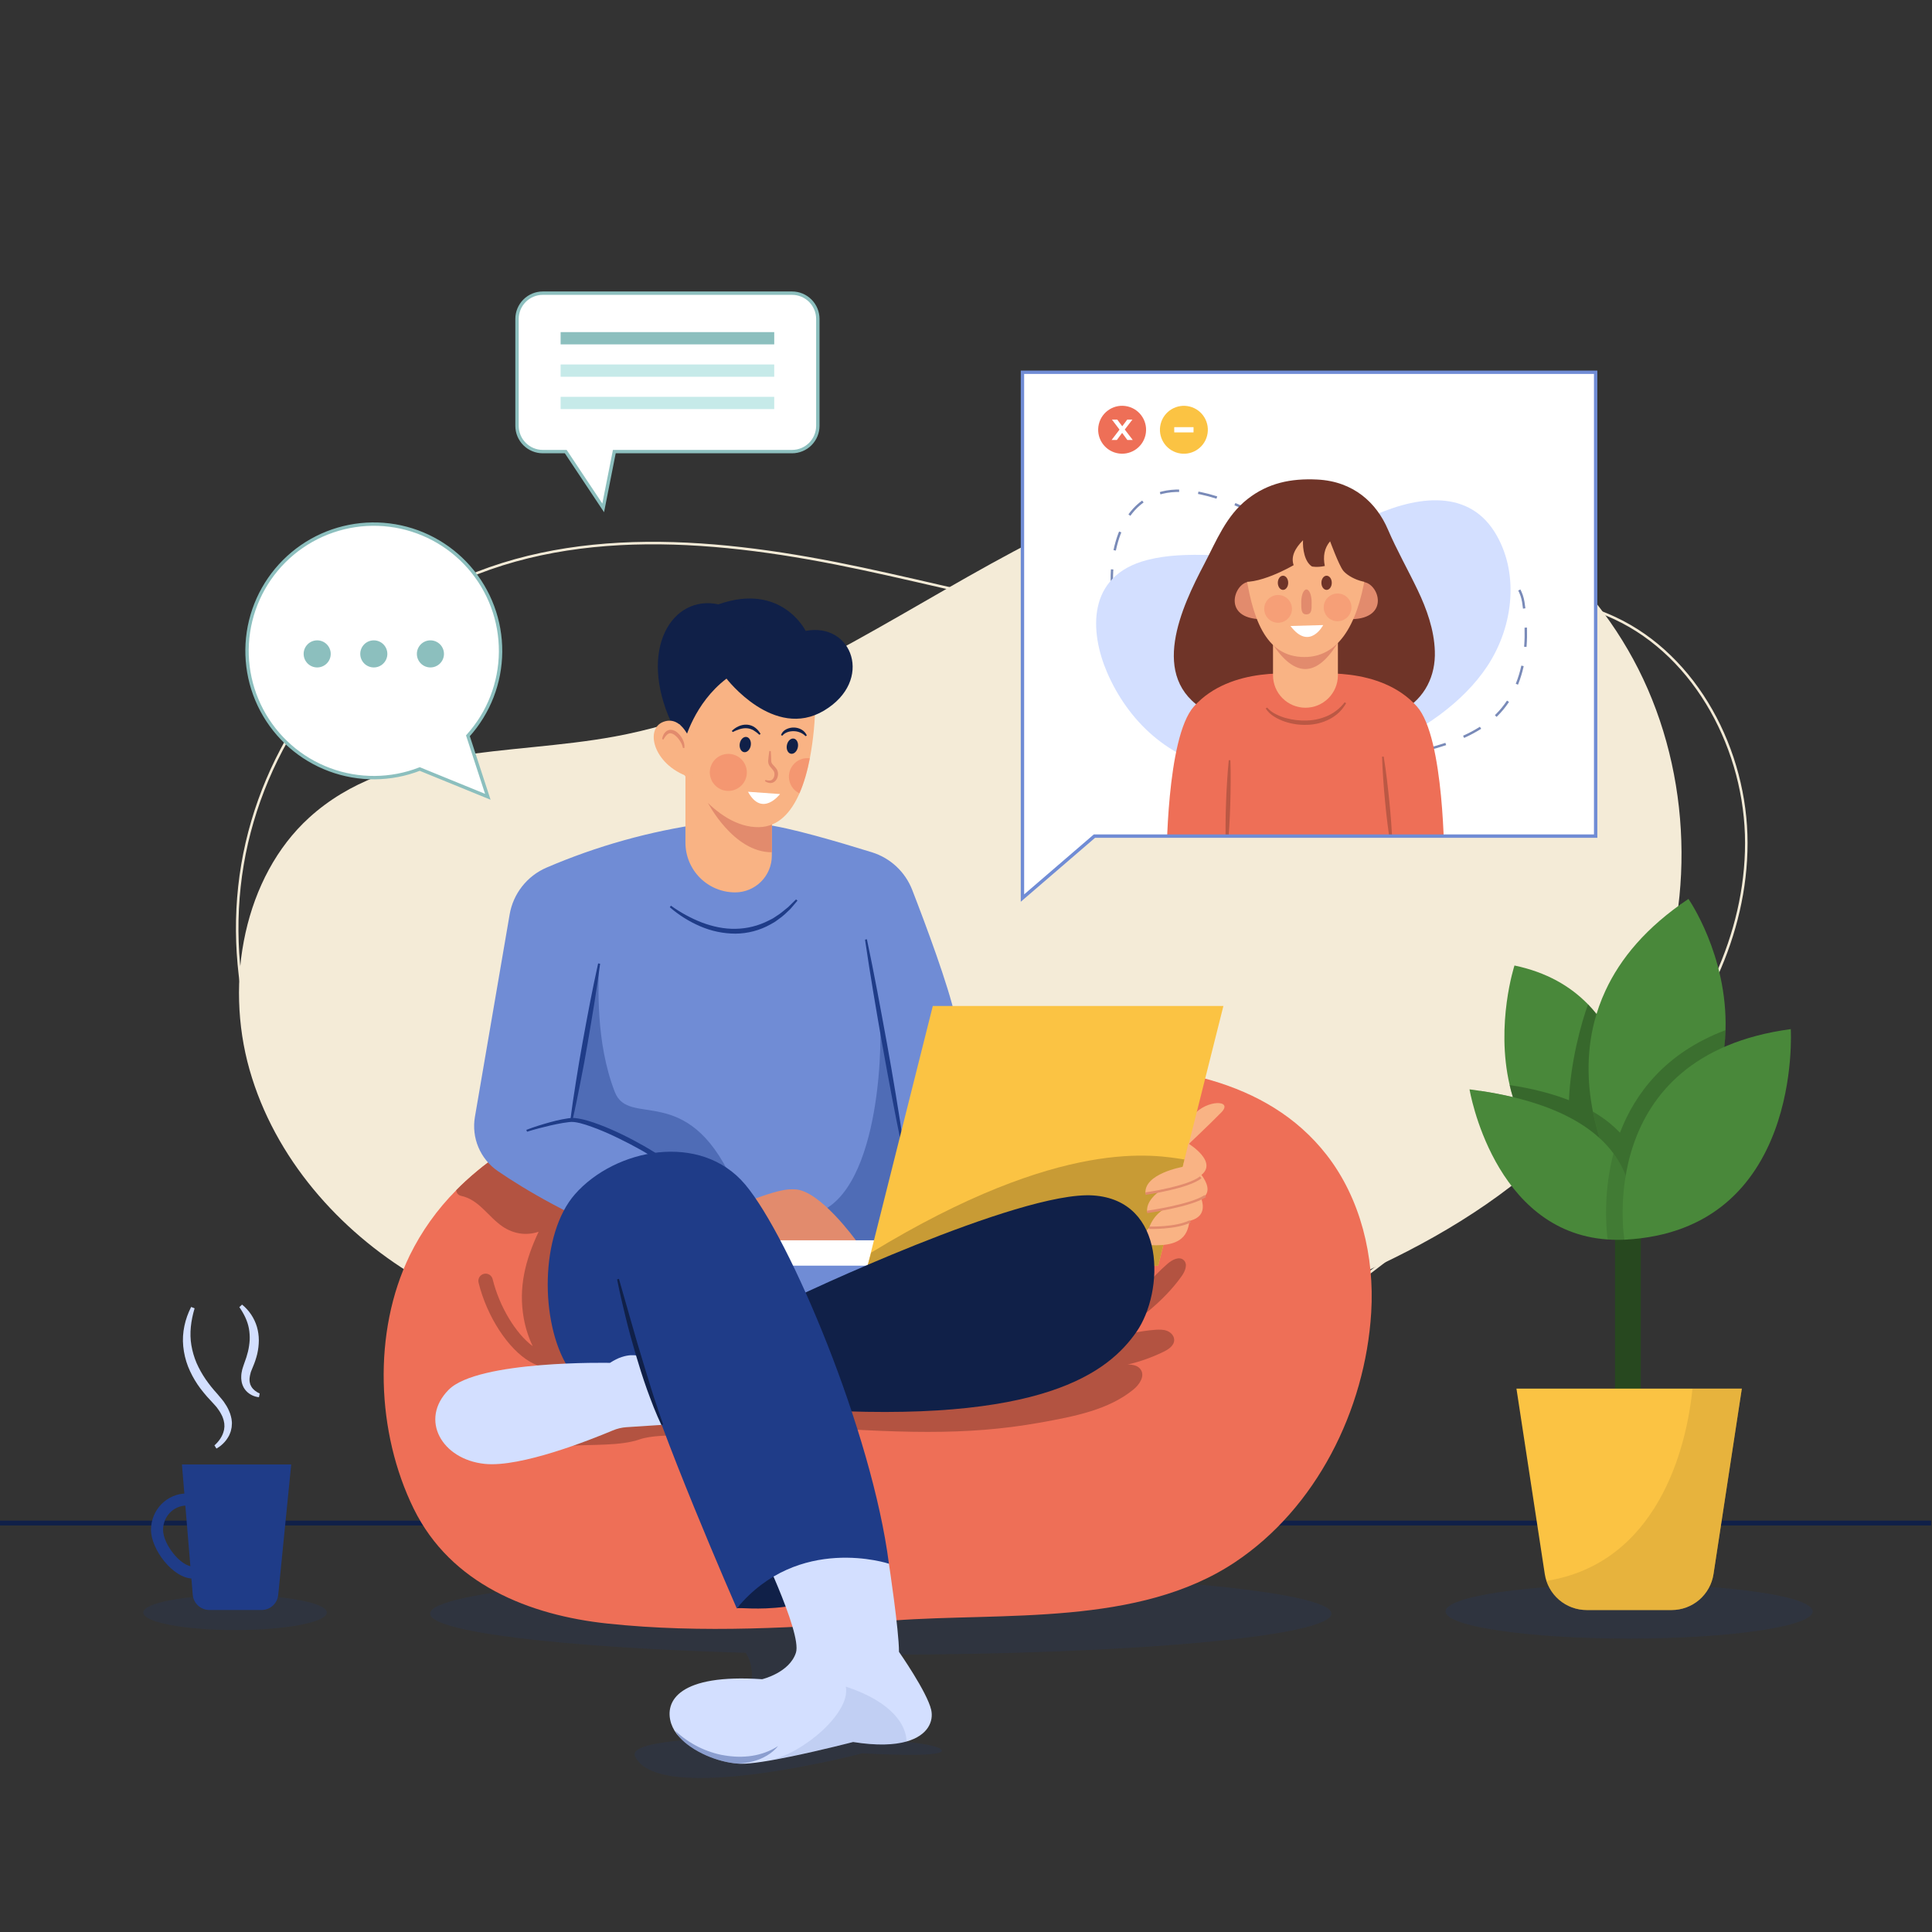 <svg width="2000" height="2000" viewBox="0 0 2000 2000" fill="none" xmlns="http://www.w3.org/2000/svg">
<rect x="0" y="0" width="2000" height="2000" fill="#333333" stroke="none"/>
<path d="M1467.54 1280.14C1479.97 1271.25 1493 1263.23 1506.54 1256.14C1576.74 1220.07 1642.47 1183.04 1697.3 1126.22C1762.24 1058.91 1807.76 968.01 1807.77 872.64C1807.78 777.27 1756.43 679.54 1671.93 640C1566.77 590.77 1446.47 637.58 1332.05 649.38C1184.54 664.59 1037.89 619.69 892.33 588.69C746.77 557.69 588.57 541.91 456.33 610.16C349.89 665.16 271.51 773.9 251.02 895.08C230.53 1016.26 268.43 1146.97 350.29 1237.46C468.38 1368.02 654.14 1403.18 826.39 1411.46C953.306 1417.6 1080.51 1413.19 1206.7 1398.28C1263.56 1391.55 1316.78 1379.98 1367 1351.7C1403.16 1331.37 1434 1303.67 1467.54 1280.14Z" stroke="#F4EBD7" stroke-width="2.6" stroke-miterlimit="10"/>
<path d="M685.9 1399.82C597.23 1389.33 508 1367.9 429.66 1321C351.32 1274.1 284.44 1199.1 258.34 1107.4C232.24 1015.7 252.87 907.6 320 846.45C403.58 770.35 527.41 782.45 636.24 762.45C776.54 736.73 899.6 653.45 1025.46 583.82C1151.32 514.19 1293 455.8 1433.71 485.27C1547 509 1649.07 592.14 1701.12 703.06C1753.17 813.98 1753.95 950.06 1703.12 1059.41C1629.84 1217.25 1468.02 1301.87 1311.34 1356.99C1195.99 1397.58 1077.35 1428.14 956.74 1448.34C912.47 1455.74 867.29 1461.74 822.74 1454.73C778.19 1447.72 733.62 1426.17 706.03 1387.59L685.9 1399.82Z" fill="#F4EBD7"/>
<path d="M0 1576.65H1999.19" stroke="#102048" stroke-width="5" stroke-miterlimit="10"/>
<mask id="mask0_14_65" style="mask-type:luminance" maskUnits="userSpaceOnUse" x="1058" y="385" width="594" height="545">
<path d="M1058.44 385.36V865.53V929.68L1132.97 865.53H1651.82V385.36H1058.44Z" fill="white"/>
</mask>
<g mask="url(#mask0_14_65)">
<path d="M1651.82 385.36H1058.44V956.07H1651.82V385.36Z" fill="white"/>
<g opacity="0.6">
<path d="M1226.84 742.35C1173.22 708.9 1151.16 653.35 1150.97 599.81C1150.81 554.81 1170.34 499.24 1234.89 509.13C1278.28 515.78 1314.57 542.31 1356.16 554.03C1389.83 563.52 1425.58 560.75 1459.68 559.03C1513.12 556.4 1571.25 587.46 1576.9 623.11C1584.47 670.89 1577.46 723.83 1535.35 751.66C1461.59 800.44 1309.82 794.11 1226.84 742.35Z" stroke="#1F3C88" stroke-width="2.5" stroke-miterlimit="10" stroke-dasharray="19.91 19.91"/>
</g>
<path d="M1271.73 797.38C1209.28 787.64 1167.22 745.22 1146.03 696.01C1128.23 654.65 1124.4 595.9 1187.66 579.69C1230.19 568.78 1273.97 578.95 1316.83 573.42C1351.53 568.95 1383.32 552.42 1414.03 537.42C1462.16 514.04 1517.96 504.42 1547.03 550.42C1572.85 591.34 1567.44 647.54 1539.62 689.65C1490.84 763.42 1368.36 812.45 1271.73 797.38Z" fill="#D3DFFF"/>
<path d="M1185.76 450.569C1188.9 437.238 1180.65 423.882 1167.32 420.735C1153.99 417.589 1140.63 425.845 1137.48 439.175C1134.34 452.506 1142.59 465.863 1155.92 469.009C1169.25 472.155 1182.61 463.899 1185.76 450.569Z" fill="#EE6F57"/>
<path d="M1167.05 455.48L1161.63 448.15L1156.16 455.48H1150.7L1158.93 444.74L1151.05 434.33H1156.56L1161.75 441.26L1166.93 434.33H1172.28L1164.36 444.66L1172.64 455.48H1167.05Z" fill="white"/>
<path d="M1249.59 451.026C1252.97 437.753 1244.95 424.253 1231.68 420.872C1218.41 417.492 1204.91 425.511 1201.53 438.783C1198.15 452.056 1206.16 465.557 1219.44 468.938C1232.71 472.318 1246.21 464.299 1249.59 451.026Z" fill="#FBC343"/>
<path d="M1235.54 442.18H1215.57V447.62H1235.54V442.18Z" fill="white"/>
<path d="M1452 735.71C1389.93 771.26 1359.8 761.49 1350 755.98C1340.27 761.49 1310.14 771.26 1248.07 735.71C1188.61 701.63 1223.27 628.36 1246.69 583.78C1259.41 559.56 1269.22 534 1291.53 516.55C1312.53 500.13 1336.04 495.06 1363.62 496.42C1401.53 498.29 1425.06 520.87 1436.69 547.96C1445.94 569.51 1457.43 589.66 1467.53 610.77C1477 630.54 1484.63 652.06 1485.34 674.01C1486.23 699.55 1475.21 722.43 1452 735.71Z" fill="#6F3428"/>
<path d="M1466.83 731.39C1428.83 688.62 1358.83 697.54 1351.36 698.63C1343.91 697.54 1273.9 688.63 1235.89 731.39C1207.26 763.59 1207.63 892.13 1207.63 892.13C1207.63 888.96 1340.8 888.02 1351.36 887.96C1361.92 887.9 1495.09 888.96 1495.09 892.13C1495.09 892.13 1495.46 763.59 1466.83 731.39Z" fill="#EE6F57"/>
<path d="M1292.38 602.36C1277.46 603.88 1265.04 640.22 1305.38 640.98L1315.03 629.55L1292.38 602.36Z" fill="#E28B6D"/>
<path d="M1410.69 602.36C1427.51 603.24 1439.46 640.22 1399.11 640.98L1389.46 629.55L1410.69 602.36Z" fill="#E28B6D"/>
<path d="M1317.77 656.67H1385V699.05C1385 707.959 1381.46 716.502 1375.16 722.802C1368.86 729.101 1360.32 732.64 1351.41 732.64C1342.5 732.64 1333.96 729.101 1327.66 722.802C1321.36 716.502 1317.82 707.959 1317.82 699.05V656.67H1317.77Z" fill="#F9B384"/>
<path d="M1384.77 665.66C1362.67 701.66 1340.23 701.03 1317.48 666.9L1384.77 665.66Z" fill="#E28B6D"/>
<path d="M1416.16 575.44C1415.83 578.73 1415.44 581.96 1415.03 585.16C1408.03 638.42 1389.88 680.16 1350.37 680.16C1309.82 680.16 1295.7 640.16 1288.29 584.49C1287.66 579.95 1287.12 575.25 1286.58 570.49L1366.34 538.61L1416.16 575.44Z" fill="#F9B384"/>
<path d="M1280.1 601.11C1300.41 607.96 1339.17 585.04 1339.17 585.04C1336.17 576.32 1340.41 567.74 1348.89 559.24C1348.38 567.88 1350.38 581.42 1358.11 586.41C1358.11 586.41 1363.34 587.65 1371.44 585.91C1369.44 576.04 1370.9 567.39 1376.92 560.36C1376.92 560.36 1386.02 585.16 1390.5 590.77C1396.18 597.86 1416.59 608.57 1434.86 599.61L1400.86 522.61L1310.77 520.74L1270 558.5L1280.1 601.11Z" fill="#6F3428"/>
<path d="M1328.17 610.65C1331.14 610.65 1333.54 607.364 1333.54 603.31C1333.54 599.256 1331.14 595.97 1328.17 595.97C1325.2 595.97 1322.8 599.256 1322.8 603.31C1322.8 607.364 1325.2 610.65 1328.17 610.65Z" fill="#6F3428"/>
<path d="M1373.28 610.65C1376.25 610.65 1378.65 607.364 1378.65 603.31C1378.65 599.256 1376.25 595.97 1373.28 595.97C1370.31 595.97 1367.91 599.256 1367.91 603.31C1367.91 607.364 1370.31 610.65 1373.28 610.65Z" fill="#6F3428"/>
<path d="M1357.78 623.1C1357.78 630.23 1358.35 635.84 1352.43 636C1346.8 636.15 1347.07 630.23 1347.07 623.1C1347.07 615.97 1349.47 610.21 1352.43 610.21C1355.39 610.21 1357.78 616 1357.78 623.1Z" fill="#E28B6D"/>
<path d="M1335.9 648L1369.78 647.07C1369.78 647.07 1355.63 674.17 1335.9 648Z" fill="white"/>
<path opacity="0.3" d="M1384.67 643.1C1392.6 643.1 1399.02 636.675 1399.02 628.75C1399.02 620.825 1392.6 614.4 1384.67 614.4C1376.74 614.4 1370.32 620.825 1370.32 628.75C1370.32 636.675 1376.74 643.1 1384.67 643.1Z" fill="#EE6F57"/>
<path opacity="0.3" d="M1337.24 632.592C1338.5 624.768 1333.19 617.401 1325.36 616.137C1317.54 614.872 1310.17 620.19 1308.91 628.013C1307.64 635.837 1312.96 643.205 1320.78 644.469C1328.61 645.733 1335.97 640.416 1337.24 632.592Z" fill="#EE6F57"/>
<g opacity="0.4">
<path d="M1311.72 732.44C1314.18 735.233 1317.15 737.516 1320.49 739.16C1323.8 740.9 1327.29 742.281 1330.9 743.28C1338.13 745.301 1345.62 746.175 1353.12 745.87C1360.58 745.617 1367.91 743.919 1374.72 740.87C1381.51 737.709 1387.44 732.95 1392 727L1393.47 728C1391.51 731.478 1389.07 734.658 1386.21 737.44C1383.28 740.19 1380 742.544 1376.45 744.44C1369.27 748.119 1361.36 750.139 1353.3 750.35C1345.3 750.676 1337.32 749.509 1329.75 746.91C1325.96 745.623 1322.34 743.908 1318.94 741.8C1315.48 739.688 1312.52 736.841 1310.28 733.46L1311.72 732.44Z" fill="#6F3428"/>
</g>
<g opacity="0.4">
<path d="M1273.7 787C1273.99 794.62 1274.01 802.23 1273.97 809.84C1273.93 817.45 1273.78 825.05 1273.57 832.66C1273.36 840.27 1273.02 847.86 1272.57 855.45L1271.81 866.84C1271.46 870.63 1271.19 874.43 1270.75 878.22L1269 878.16C1268.8 874.35 1268.78 870.55 1268.68 866.74V855.32C1268.68 847.72 1268.89 840.11 1269.15 832.51C1269.41 824.91 1269.72 817.31 1270.23 809.72C1270.74 802.13 1271.23 794.53 1271.98 786.95L1273.7 787Z" fill="#6F3428"/>
</g>
<g opacity="0.4">
<path d="M1432.39 783.17C1433.67 790.79 1434.68 798.42 1435.63 806.07C1436.58 813.72 1437.41 821.36 1438.19 829.02C1438.97 836.68 1439.63 844.35 1440.19 852.02L1440.92 863.55C1441.06 867.4 1441.29 871.25 1441.34 875.11L1439.6 875.28C1438.91 871.48 1438.39 867.66 1437.8 863.85L1436.29 852.39C1435.29 844.75 1434.53 837.1 1433.8 829.39C1433.07 821.68 1432.39 814.06 1431.91 806.39C1431.43 798.72 1430.91 791.02 1430.7 783.3L1432.39 783.17Z" fill="#6F3428"/>
</g>
</g>
<path d="M1058.44 385.36V865.53V929.68L1132.97 865.53H1651.82V385.36H1058.44Z" stroke="#708CD5" stroke-width="3.5" stroke-miterlimit="10"/>
<path opacity="0.15" d="M243.33 1687.43C295.797 1687.43 338.33 1679.33 338.33 1669.34C338.33 1659.35 295.797 1651.25 243.33 1651.25C190.863 1651.25 148.33 1659.35 148.33 1669.34C148.33 1679.33 190.863 1687.43 243.33 1687.43Z" fill="#1F3C88"/>
<path d="M199.75 1634.13C179.2 1634.13 156.32 1604.04 156.32 1583.65C156.32 1562.92 172.84 1546.06 193.15 1546.06C213.46 1546.06 230 1562.92 230 1583.65C230 1603.17 221.78 1634.13 199.75 1634.13ZM193.15 1558.56C179.73 1558.56 168.82 1569.81 168.82 1583.65C168.82 1598.91 187.32 1621.65 199.75 1621.65C211.18 1621.65 217.49 1599.19 217.49 1583.65C217.49 1569.81 206.57 1558.56 193.15 1558.56Z" fill="#1F3C88"/>
<path d="M270.82 1666.65H216.73C212.397 1666.65 208.223 1665.02 205.035 1662.09C201.847 1659.15 199.879 1655.13 199.52 1650.81L188.33 1516H301.46L288 1651.09C287.576 1655.35 285.583 1659.3 282.408 1662.18C279.233 1665.06 275.103 1666.65 270.82 1666.65Z" fill="#1F3C88"/>
<path d="M201.45 1354.38C197.66 1367.06 195.97 1380.12 198.12 1392.68C199.189 1398.94 200.974 1405.06 203.44 1410.91C206.03 1416.76 209.146 1422.37 212.75 1427.66C216.44 1433 220.493 1438.07 224.88 1442.85C225.94 1444 227.09 1445.42 228.25 1446.85C229.41 1448.28 230.59 1449.58 231.65 1451.05L234.65 1455.67C235.595 1457.28 236.424 1458.95 237.13 1460.67C237.925 1462.38 238.552 1464.17 239 1466C239.537 1467.86 239.872 1469.76 240 1471.69C240.12 1472.66 240.12 1473.63 240 1474.6L239.8 1477.51C239.66 1478.51 239.4 1479.41 239.19 1480.36C239.013 1481.31 238.738 1482.24 238.37 1483.13L237.28 1485.78C236.83 1486.62 236.35 1487.43 235.88 1488.24C235.422 1489.06 234.897 1489.83 234.31 1490.56C233.78 1491.32 233.195 1492.04 232.56 1492.71C230.137 1495.46 227.266 1497.77 224.07 1499.56L221.99 1496.25C226.61 1492.18 230.41 1486.7 231.69 1481.05C231.904 1480.36 232.035 1479.65 232.08 1478.93C232.15 1478.21 232.3 1477.51 232.32 1476.8L232.23 1474.65C232.251 1473.93 232.166 1473.22 231.98 1472.53C231.779 1471.1 231.424 1469.69 230.92 1468.34C230.481 1466.95 229.901 1465.61 229.19 1464.34C228.503 1463 227.745 1461.69 226.92 1460.43L224.24 1456.68C223.24 1455.47 222.14 1454.34 221.11 1453.16L217.79 1449.55C215.42 1447 213.05 1444.45 210.88 1441.7C208.63 1439 206.517 1436.2 204.55 1433.29C200.592 1427.41 197.266 1421.13 194.63 1414.55C192.056 1407.88 190.395 1400.89 189.69 1393.78C188.23 1379.5 191.62 1365.18 197.88 1352.93L201.45 1354.38Z" fill="#D3DFFF"/>
<path d="M250.58 1350.52C257.893 1356.44 263.247 1364.43 265.94 1373.45C267.263 1378.03 267.936 1382.78 267.94 1387.55C267.904 1392.26 267.354 1396.96 266.3 1401.55C265.213 1406.04 263.752 1410.44 261.93 1414.69L260.75 1417.59C260.4 1418.5 259.97 1419.4 259.67 1420.31L259 1423C258.72 1423.92 258.69 1424.79 258.49 1425.69C258.347 1426.56 258.287 1427.44 258.31 1428.32C258.296 1429.17 258.37 1430.02 258.53 1430.86C258.66 1431.69 258.861 1432.51 259.13 1433.3C259.457 1434.08 259.841 1434.83 260.28 1435.55C262.02 1438.55 265.35 1441.01 268.84 1442.55L268.07 1446.38C262.991 1445.89 258.265 1443.57 254.78 1439.84C253.898 1438.83 253.102 1437.74 252.4 1436.6C251.756 1435.41 251.214 1434.17 250.78 1432.89C250.358 1431.62 250.073 1430.31 249.93 1428.98C249.74 1427.69 249.673 1426.38 249.73 1425.08C249.742 1423.81 249.845 1422.54 250.04 1421.28L250.78 1417.64C251.09 1416.45 251.51 1415.34 251.87 1414.18C252.23 1413.02 252.62 1411.84 252.98 1410.94C254.469 1407.11 255.709 1403.18 256.69 1399.19C257.622 1395.27 258.217 1391.29 258.47 1387.27C258.641 1383.3 258.379 1379.32 257.69 1375.41C256.31 1367.55 252.62 1360.14 247.77 1353.12L250.58 1350.52Z" fill="#D3DFFF"/>
<path opacity="0.15" d="M1686.46 1696.26C1791.39 1696.26 1876.46 1683.67 1876.46 1668.13C1876.46 1652.59 1791.39 1640 1686.46 1640C1581.53 1640 1496.46 1652.59 1496.46 1668.13C1496.46 1683.67 1581.53 1696.26 1686.46 1696.26Z" fill="#1F3C88"/>
<path d="M1698.56 1210H1671.89V1470.83H1698.56V1210Z" fill="#27481F"/>
<path d="M1691.88 1192.48C1691.6 1207.54 1690.41 1222.57 1688.31 1237.48C1687.18 1245.38 1686.23 1249.94 1686.23 1249.94C1613.43 1226.31 1580.03 1181.19 1566.13 1135.66C1564.83 1131.51 1563.73 1127.34 1562.78 1123.18C1548.08 1059.84 1567.78 999.48 1567.78 999.48C1601.16 1006.48 1625.78 1021.01 1643.96 1039.73C1647.08 1042.94 1649.96 1046.23 1652.71 1049.66C1686.26 1091.75 1692.68 1149.73 1691.88 1192.48Z" fill="#49883A"/>
<path d="M1786.26 1066.38C1784.81 1117.02 1765.11 1176.02 1704.01 1232.67C1699.33 1237.02 1694.38 1241.38 1689.18 1245.67C1688.63 1246.14 1688.08 1246.59 1687.53 1247.04C1687.53 1247.04 1677.41 1232.2 1666.98 1208.04C1666.83 1207.68 1666.68 1207.36 1666.56 1207.04C1662.53 1197.64 1659 1188.03 1655.98 1178.26C1653.17 1169.21 1650.83 1160.03 1648.98 1150.74C1641.63 1113.47 1641.61 1069.26 1661.98 1025.51C1677.23 992.56 1703.98 959.89 1747.88 930.56C1747.83 930.57 1788.51 988.67 1786.26 1066.38Z" fill="#49883A"/>
<path opacity="0.5" d="M1704 1232.67C1699.32 1237.02 1694.37 1241.38 1689.17 1245.67C1688.62 1246.14 1688.07 1246.59 1687.52 1247.04C1687.52 1247.04 1677.4 1232.2 1666.97 1208.04C1666.83 1207.71 1666.69 1207.34 1666.55 1207.04C1665.67 1204.98 1664.78 1202.85 1663.91 1200.66C1663.57 1199.82 1663.24 1198.94 1662.91 1198.09C1662.34 1196.62 1661.76 1195.16 1661.2 1193.64C1660.75 1192.45 1660.32 1191.2 1659.89 1189.97C1659.46 1188.74 1658.96 1187.43 1658.52 1186.12C1657.65 1183.56 1656.8 1180.94 1655.97 1178.26C1653.16 1169.21 1650.82 1160.03 1648.97 1150.74C1642.97 1120.34 1641.85 1085.32 1652.7 1049.74C1649.97 1046.31 1647.07 1043.02 1643.95 1039.81C1636.95 1058.31 1625.56 1100.7 1624.2 1138.93C1607.37 1132.34 1587.14 1126.93 1562.77 1123.26C1563.77 1127.42 1564.77 1131.59 1566.12 1135.74C1555.75 1133.26 1544.51 1131.11 1532.4 1129.29C1541.97 1161.94 1580.4 1265.94 1680.57 1267.49C1683.12 1267.54 1685.71 1267.52 1688.32 1267.42C1692.45 1267.29 1696.67 1266.96 1701.02 1266.42C1701 1266.42 1705.53 1252.25 1704 1232.67Z" fill="#27481F"/>
<path d="M1689 1261.92C1689.02 1262 1689.02 1262.09 1689 1262.17C1689 1262.8 1688.9 1263.4 1688.83 1263.97C1688.78 1264.24 1688.75 1264.52 1688.73 1264.8C1688.68 1265.27 1688.63 1265.72 1688.55 1266.17C1688.38 1267.55 1688.18 1268.82 1687.98 1270.05C1687.85 1270.85 1687.7 1271.62 1687.55 1272.38C1686.88 1276.02 1685.93 1279.6 1684.73 1283.1C1677.91 1283.55 1671.07 1283.55 1664.25 1283.1C1545.63 1275.1 1521.25 1127.69 1521.25 1127.69C1525.07 1128.17 1528.8 1128.7 1532.45 1129.27C1544.57 1131.07 1555.81 1133.22 1566.17 1135.72C1609.05 1145.92 1637.42 1161.29 1656.02 1178.29C1661.26 1183.04 1666.03 1188.29 1670.25 1193.97C1679.84 1206.75 1686.06 1221.73 1688.35 1237.54C1688.77 1240.35 1689.05 1243.07 1689.22 1245.72C1689.57 1251.12 1689.5 1256.53 1689 1261.92Z" fill="#49883A"/>
<path opacity="0.38" d="M1786.26 1066.38C1785.46 1094.33 1779.08 1121.83 1767.48 1147.27C1754.76 1175.45 1734.56 1204.35 1704.01 1232.67C1703.88 1232.77 1703.76 1232.9 1703.63 1233C1701.83 1234.67 1699.98 1236.35 1698.08 1238C1697.53 1238.5 1696.98 1239 1696.41 1239.5C1694.06 1241.56 1691.66 1243.63 1689.18 1245.68C1689.01 1243.03 1688.73 1240.31 1688.31 1237.5C1686.02 1221.69 1679.8 1206.71 1670.21 1193.93C1665.99 1188.25 1661.22 1183 1655.98 1178.25C1653.17 1169.2 1650.83 1160.02 1648.98 1150.73C1655.31 1154.39 1661.33 1158.56 1666.98 1163.2C1670.5 1166.11 1673.84 1169.23 1676.98 1172.55C1692.68 1131.7 1724.16 1089.85 1786.26 1066.38Z" fill="#27481F"/>
<path opacity="0.2" d="M1689 1261.92C1689.02 1262 1689.02 1262.09 1689 1262.17C1689 1262.8 1688.9 1263.4 1688.83 1263.97C1688.78 1264.24 1688.75 1264.52 1688.73 1264.8C1688.68 1265.27 1688.63 1265.72 1688.55 1266.17C1688.38 1267.55 1688.18 1268.82 1687.98 1270.05C1687.83 1270.85 1687.7 1271.62 1687.55 1272.38C1686.88 1276.02 1685.93 1279.6 1684.73 1283.1C1677.91 1283.55 1671.07 1283.55 1664.25 1283.1C1663.15 1274.92 1659.98 1244.49 1667.05 1208.1C1667.95 1203.47 1669.05 1198.75 1670.28 1193.97C1679.87 1206.75 1686.09 1221.73 1688.38 1237.54C1688.8 1240.35 1689.08 1243.07 1689.25 1245.72C1689.59 1251.12 1689.51 1256.53 1689 1261.92Z" fill="#27481F"/>
<path d="M1803.13 1437.5L1773.81 1629.5C1772.23 1639.86 1766.98 1649.3 1759.04 1656.13C1751.09 1662.95 1740.96 1666.7 1730.48 1666.7H1642.48C1632.01 1666.69 1621.89 1662.93 1613.94 1656.11C1606 1649.29 1600.76 1639.85 1599.16 1629.5L1569.83 1437.5H1803.13Z" fill="#FBC343"/>
<path d="M1681.58 1283.33C1681.58 1283.33 1649.45 1092.78 1853.8 1065.33C1853.8 1065.3 1866.62 1274.12 1681.58 1283.33Z" fill="#49883A"/>
<path opacity="0.4" d="M1803.13 1437.5L1773.81 1629.5C1772.23 1639.86 1766.98 1649.3 1759.04 1656.13C1751.09 1662.95 1740.96 1666.7 1730.48 1666.7H1642.48C1633.25 1666.7 1624.26 1663.79 1616.79 1658.38C1609.31 1652.97 1603.74 1645.34 1600.86 1636.57C1715.18 1618.25 1745.86 1500.57 1752.03 1437.57L1803.13 1437.5Z" fill="#C89B35"/>
<path opacity="0.15" d="M1378.27 1670.44C1378.27 1647 1169.41 1627.99 911.75 1627.99C654.09 1627.99 445.23 1646.99 445.23 1670.44C445.23 1689.44 582.64 1705.56 772.04 1710.96C792.67 1744.8 758.24 1785.27 731.85 1799.87C685.52 1802.18 652.26 1807.34 657.5 1818.33C682.26 1870.33 892.71 1815 892.71 1815C892.71 1815 975 1820.12 975 1812.29C975 1808.69 960.51 1805.4 936.67 1802.9L938.43 1802.8L849.59 1712.52C869.93 1712.77 890.65 1712.9 911.75 1712.9C1169.41 1712.9 1378.27 1693.89 1378.27 1670.44Z" fill="#1F3C88"/>
<path d="M1419.48 1358.6C1413.33 1460.07 1362.18 1561.47 1278.33 1617.27C1178.38 1683.8 1038.63 1669.08 924.81 1677.55C826.41 1684.88 727.26 1691.17 628.81 1680.7C548.16 1672.1 466.81 1640.15 428.29 1561.85C389.69 1483.37 385.51 1379.1 424.11 1299.67C436.364 1274.68 452.63 1251.88 472.26 1232.15C475.41 1228.92 478.69 1225.77 482.01 1222.7C484.263 1220.62 486.547 1218.58 488.86 1216.58C492.41 1213.5 496.06 1210.5 499.76 1207.58C500.99 1206.58 502.21 1205.68 503.46 1204.74C504.71 1203.8 505.94 1202.86 507.19 1201.93C508.44 1201 509.69 1200.08 510.96 1199.18L513.81 1197.18C515.39 1196.05 516.99 1194.95 518.61 1193.88C532.977 1184.21 548.072 1175.67 563.76 1168.33C578.853 1161.21 594.424 1155.15 610.36 1150.2C662.14 1134.13 716.21 1128.43 769.64 1121.41C883.01 1106.53 998.44 1101.41 1112.71 1101.53C1205.96 1101.53 1310.96 1115.53 1373.31 1195.53C1408.53 1240.72 1423 1300.8 1419.48 1358.6Z" fill="#EE6F57"/>
<path d="M1227.51 1187.21C1227.51 1187.21 1251.51 1164.62 1264.31 1151.54C1277.11 1138.46 1249.24 1138.04 1235.54 1154.33C1221.84 1170.62 1227.51 1187.21 1227.51 1187.21Z" fill="#F9B384"/>
<path d="M563.78 1168.3C548.092 1175.64 532.997 1184.18 518.63 1193.85C517.01 1194.92 515.41 1196.02 513.83 1197.15L510.98 1199.15C509.71 1200.05 508.46 1200.98 507.21 1201.9C505.96 1202.82 504.71 1203.75 503.48 1204.71C502.25 1205.67 501.01 1206.6 499.78 1207.55C496.13 1210.46 492.56 1213.43 489.03 1216.48L488.88 1216.56C486.56 1218.56 484.277 1220.6 482.03 1222.68C478.71 1225.75 475.43 1228.9 472.28 1232.13C472.367 1233.48 472.883 1234.77 473.753 1235.81C474.624 1236.85 475.803 1237.59 477.12 1237.91C495.88 1241.71 505.28 1259.61 520.4 1269.79C531.63 1277.34 544.89 1279.41 557.59 1275.08C543.92 1304.08 536.38 1332.77 542.28 1365.18C544.096 1374.99 547.175 1384.52 551.44 1393.53C533.87 1380.53 516.94 1352.53 509.98 1324.17C509.505 1322.24 508.282 1320.57 506.581 1319.54C504.879 1318.51 502.837 1318.2 500.905 1318.68C498.973 1319.15 497.309 1320.37 496.278 1322.07C495.248 1323.78 494.935 1325.82 495.41 1327.75C504.03 1362.85 525.97 1396.58 548.77 1409.75C553.829 1412.72 559.381 1414.75 565.16 1415.75C569.67 1421.55 574.726 1426.91 580.26 1431.75L613.96 1441.17L641.46 1263.67L563.78 1168.3Z" fill="#B35341"/>
<path d="M661.46 1287.5C591.78 1260.36 543.41 1231.5 515.32 1212.29C506.414 1206.18 499.448 1197.63 495.251 1187.68C491.054 1177.73 489.8 1166.78 491.64 1156.13L527.57 946.69C529.376 936.071 533.808 926.072 540.461 917.602C547.115 909.132 555.781 902.459 565.67 898.19C617.84 875.768 672.768 860.402 729 852.5C750.039 851.222 771.148 851.64 792.12 853.75C815.41 856.05 868.71 871.75 902.59 882.28C912.04 885.212 920.705 890.243 927.937 896.997C935.169 903.75 940.779 912.052 944.35 921.28C958.56 957.9 981.64 1019.73 989 1053.15C1014.42 1168.57 1010.25 1160.03 1010.25 1160.03L1036.5 1337.53L757.75 1353.15L686.5 1320.65L661.46 1287.5Z" fill="#708CD5"/>
<path d="M834 653.12C834 653.12 809.31 602.5 743.69 625.62C696.19 615.31 659.94 671.56 694.94 748.12L760.87 763.44L834 653.12Z" fill="#102048"/>
<path d="M799 796.25V885.8C799 895.878 794.996 905.544 787.87 912.67C780.744 919.796 771.078 923.8 761 923.8C747.361 923.797 734.281 918.378 724.636 908.734C714.992 899.089 709.573 886.009 709.57 872.37V796.25H799Z" fill="#F9B384"/>
<path d="M799 833.4V882.25C759.17 882.45 732.75 830.95 732.75 830.95L799 833.4Z" fill="#E28B6D"/>
<path d="M838.36 785C835.96 797.4 832.53 810.09 827.61 821.27C819.01 840.89 805.88 855.84 785.83 856.27C738.91 857.27 702.71 793.14 702.71 793.14L710.21 705.64L745.83 665.64L844 726.25C843.868 745.962 841.98 765.623 838.36 785Z" fill="#F9B384"/>
<path d="M708.65 767.5C708.65 767.5 718.33 728.12 752.08 702.5C752.08 702.5 801.15 766.56 853.02 735.62C904.89 704.68 882.4 643.75 833.96 653.12L778.33 646.88L708.65 669.06L696.77 723.75L708.65 767.5Z" fill="#102048"/>
<path opacity="0.4" d="M757.9 1221.31C710.63 1119.17 651.04 1167.92 636.46 1130.42C616.02 1077.87 619.9 1018.42 619.79 1000.42L591.32 1160.73C591.32 1160.73 654.89 1166.73 678.39 1205.05L757.9 1221.31Z" fill="#1F3C88"/>
<path d="M621.24 997.68C619.47 1011.4 617.38 1025.06 615.24 1038.68C613.1 1052.3 610.67 1065.93 608.41 1079.56C606.15 1093.19 603.54 1106.75 600.87 1120.31L596.8 1140.63C595.33 1147.39 593.96 1154.16 592.37 1160.89L590.31 1160.53C591.13 1153.66 592.17 1146.83 593.1 1139.98L596.25 1119.49C598.397 1105.85 600.7 1092.23 603.16 1078.63C605.71 1065.05 608.06 1051.44 610.77 1037.89C613.48 1024.34 616.15 1010.79 619.19 997.3L621.24 997.68Z" fill="#1F3C88"/>
<path d="M897.42 972.33C901.2 990.14 904.7 1008 908.12 1025.88C911.54 1043.76 914.74 1061.67 918.06 1079.57C921.38 1097.47 924.34 1115.42 927.36 1133.37L931.72 1160.37C933.07 1169.37 934.51 1178.37 935.72 1187.37L933.8 1187.71C931.8 1178.82 930.1 1169.89 928.25 1160.97L923.03 1134.17C919.663 1116.29 916.373 1098.39 913.16 1080.47C910.09 1062.53 906.84 1044.63 903.93 1026.66C901.02 1008.69 898.07 990.73 895.47 972.71L897.42 972.33Z" fill="#1F3C88"/>
<path opacity="0.4" d="M910.63 1055C913.96 1087.5 908.96 1255.83 830.63 1258.33L831.46 1295L954.79 1287.5L910.63 1055Z" fill="#1F3C88"/>
<path d="M749.58 1253.75C805.21 1230 815.84 1230.88 823.33 1231.25C848.96 1232.5 885.83 1283.75 885.83 1283.75L885.21 1293.12H744.58L749.58 1253.75Z" fill="#E28B6D"/>
<path d="M963.54 1283.96H790.42V1310.21H963.54V1283.96Z" fill="white"/>
<path d="M1198.96 1310.23H898.13L965.63 1041.39H1266.46L1198.96 1310.23Z" fill="#FBC343"/>
<path d="M1226.22 1200.28C1196.46 1195.83 1100.22 1175.83 901.88 1296.67L897.29 1313.33L1198.96 1310.23L1226.22 1200.28Z" fill="#C89B35"/>
<path d="M1231.93 1260C1230.05 1272.66 1229.43 1291.25 1190.21 1288.91L1178.65 1282.97L1189.58 1270.97L1213.18 1258.97L1231.93 1260Z" fill="#F9B384"/>
<path d="M1235.63 1225.83C1235.63 1225.83 1257.09 1253.83 1235.52 1262.5C1220.88 1268.2 1205.29 1271.06 1189.58 1270.94C1199.58 1242.81 1232.08 1244.69 1232.08 1244.69L1235.63 1225.83Z" fill="#F9B384"/>
<path d="M1236.25 1207.71C1236.25 1207.71 1265.83 1235.21 1238.33 1242.92C1199.5 1253.8 1187.5 1254.58 1187.5 1254.58C1185.42 1233.96 1223.96 1220.58 1223.96 1220.58L1236.25 1207.71Z" fill="#F9B384"/>
<path d="M1230.21 1183.75C1230.21 1183.75 1270.63 1208.33 1232.71 1222.08C1194.79 1235.83 1185.83 1235.62 1185.83 1235.62C1183.75 1215 1224.38 1207.92 1224.38 1207.92L1230.21 1183.75Z" fill="#F9B384"/>
<path d="M1185.83 1235.62C1185.83 1235.62 1229.9 1229.38 1243.02 1218.75" stroke="#E28B6D" stroke-width="2.5" stroke-miterlimit="10"/>
<path d="M1187.5 1254.58C1187.5 1254.58 1233.33 1248.12 1247.71 1238.12" stroke="#E28B6D" stroke-width="2.5" stroke-miterlimit="10"/>
<path d="M1189.58 1270.94C1189.58 1270.94 1216.77 1271.88 1232.08 1264.38" stroke="#E28B6D" stroke-width="2.5" stroke-miterlimit="10"/>
<path d="M762.71 1665C767.29 1662.5 839.79 1678.33 920.21 1618.75L816.46 1589.17L762.71 1665Z" fill="#102048"/>
<path d="M1223.38 1320.87C1226.83 1315.95 1229.81 1308.7 1225.46 1304.55C1220.93 1300.2 1213.53 1304.02 1208.78 1308.12C1200.49 1315.31 1192.79 1323.17 1185.78 1331.62L1010.63 1364.17L770.63 1422.5L811.9 1475.17C931.9 1483.92 1000.24 1486.17 1075.34 1472.92C1113.62 1466.16 1147.83 1459.2 1173.34 1438.4C1179.41 1433.4 1185.16 1425.07 1181.21 1418.3C1178.54 1413.73 1172.99 1412.52 1167.41 1412.57C1180.23 1409.56 1192.67 1405.12 1204.51 1399.35C1209.79 1396.8 1215.66 1392.8 1215.51 1386.95C1215.43 1382.75 1212.03 1379.2 1208.13 1377.7C1204.23 1376.2 1199.93 1376.32 1195.76 1376.62C1179.76 1377.85 1164.02 1381.35 1149 1387C1176.31 1367.87 1204.13 1348.1 1223.38 1320.87ZM1148.58 1387.23C1148.58 1387.17 1148.58 1387.15 1148.66 1387.1C1148.75 1387.07 1148.83 1387.04 1148.91 1387C1148.81 1387.07 1148.68 1387.15 1148.58 1387.23Z" fill="#B35341"/>
<path d="M821.46 1343.75C821.46 1343.75 1055.21 1232.5 1131.46 1237.5C1207.71 1242.5 1205.21 1337.5 1176.46 1378.75C1147.71 1420 1080.21 1475 831.46 1458.75L821.46 1343.75Z" fill="#102048"/>
<path d="M938.43 1802.8C925.78 1806.38 907.83 1807.25 883.13 1803.32C883.13 1803.32 851.13 1811.62 819.63 1818.15C798.31 1822.57 777.23 1826.15 766.46 1825.82C765.53 1825.82 764.61 1825.75 763.66 1825.67C742.98 1824.2 716.93 1813.42 703.11 1798.02C703.11 1798.02 703.06 1797.92 703.01 1797.9C699.336 1793.95 696.532 1789.27 694.78 1784.17C687.28 1760.82 703.13 1732.5 788.96 1738.32C788.96 1738.32 817.28 1731.67 823.96 1710.82C830.64 1689.97 781.46 1590 781.46 1590L851.46 1542.5L920.21 1618.75C920.21 1618.75 930.63 1687.5 930.63 1710C930.63 1710 959.78 1751.67 963.96 1770C966.63 1781.7 960.78 1796.47 938.43 1802.8Z" fill="#D3DFFF"/>
<path d="M544.86 1169.64C552.86 1166.55 561.04 1164.06 569.3 1161.76C573.44 1160.63 577.6 1159.58 581.84 1158.76C583.95 1158.33 586.09 1157.96 588.26 1157.67C589.35 1157.52 590.43 1157.41 591.56 1157.32C592.73 1157.25 593.903 1157.27 595.07 1157.38C604.07 1158.38 612.19 1161.15 620.28 1164.14C628.37 1167.13 636.2 1170.63 643.93 1174.35C651.66 1178.07 659.23 1182.1 666.66 1186.35C674.09 1190.6 681.38 1195.14 688.48 1199.95C702.58 1209.69 716.15 1220.38 727.82 1232.95L726.34 1234.43C720.06 1228.75 713.517 1223.39 706.71 1218.34C699.96 1213.24 692.98 1208.46 685.83 1203.92C671.597 1194.76 656.839 1186.44 641.63 1179.01C634.05 1175.26 626.34 1171.79 618.5 1168.69C610.66 1165.77 602.64 1162.63 594.66 1161.55C593.709 1161.42 592.749 1161.36 591.79 1161.38C590.79 1161.38 589.79 1161.51 588.79 1161.62C586.73 1161.84 584.66 1162.14 582.59 1162.5C578.45 1163.22 574.3 1164.06 570.17 1164.99C561.92 1166.87 553.69 1169.05 545.61 1171.55L544.86 1169.64Z" fill="#1F3C88"/>
<path d="M586.46 1496.88C614.58 1495 642.22 1497.01 662.29 1490C683.75 1482.5 739.79 1487.5 739.79 1487.5L709 1443.12L584 1474.38L586.46 1496.88Z" fill="#B35341"/>
<path d="M587.71 1415C558.96 1368.75 558.96 1277.5 595.21 1236.25C636.64 1189.11 725.21 1171.25 771.46 1226.25C817.71 1281.25 902.71 1482.5 920.21 1618.75C920.21 1618.75 826.46 1587.5 762.71 1665C762.71 1665 678.96 1473.75 661.46 1403.75L613.96 1441.25L587.71 1415Z" fill="#1F3C88"/>
<path d="M661.46 1403.75C661.46 1403.75 648.96 1399.17 631.46 1410.83C631.46 1410.83 494.79 1407.92 464.38 1438.75C433.97 1469.58 457.29 1510.83 501.88 1515.42C539.29 1519.26 611.88 1490.24 634.31 1480.81C638.854 1478.89 643.687 1477.74 648.61 1477.42L685.61 1475L661.46 1403.75Z" fill="#D3DFFF"/>
<path d="M716 770.05C716 770.05 706.83 739.67 686.66 747.26C666.49 754.85 677.24 794.4 717.04 805.4L716 770.05Z" fill="#F9B384"/>
<path d="M694.56 937.56C704.397 944.647 715.084 950.472 726.37 954.9C737.61 959.12 749.47 961.79 761.37 961.5C773.282 961.339 784.996 958.43 795.6 953L799.6 951C800.91 950.28 802.11 949.37 803.37 948.57C805.93 947.001 808.368 945.24 810.66 943.3L814.17 940.45L815.93 939.02C816.51 938.53 817.01 938.02 817.56 937.44C819.687 935.3 821.85 933.173 824.05 931.06L825.55 932.32C823.55 934.693 821.55 937.057 819.55 939.41C819.04 939.99 818.55 940.6 818.01 941.16L816.32 942.76L812.9 946C810.611 948.129 808.164 950.082 805.58 951.84C804.3 952.75 803.08 953.75 801.75 954.57L797.65 956.91C786.577 963.115 774.113 966.418 761.42 966.51C748.817 966.483 736.353 963.883 724.79 958.87C713.357 953.961 702.754 947.309 693.36 939.15L694.56 937.56Z" fill="#1F3C88"/>
<path d="M640.74 1323.94L651.57 1361.84C655.26 1374.45 658.7 1387.12 662.57 1399.67C666.44 1412.22 670.1 1424.81 674.05 1437.31C676.05 1443.56 677.98 1449.83 680.15 1456.01C681.15 1459.11 682.15 1462.26 683.28 1465.34C684.41 1468.42 685.49 1471.51 686.55 1474.62L684.74 1475.38C681.947 1469.38 679.323 1463.33 676.87 1457.22C674.41 1451.09 672.17 1444.89 669.87 1438.7C665.43 1426.28 661.5 1413.7 657.78 1401.07C654.06 1388.44 650.61 1375.72 647.48 1362.93C644.35 1350.14 641.32 1337.33 638.82 1324.39L640.74 1323.94Z" fill="#102048"/>
<path opacity="0.1" d="M938.43 1802.8C925.78 1806.38 907.83 1807.25 883.13 1803.32C883.13 1803.32 830.21 1816.88 796.77 1822.19C831.15 1815.31 881.15 1772.81 875.52 1745.94C924.9 1762.19 938.33 1786.88 938.43 1802.8Z" fill="#1F3C88"/>
<path opacity="0.4" d="M805.51 1807.5C799.13 1815.35 789.63 1820.67 779.66 1823.35C774.433 1824.74 769.065 1825.51 763.66 1825.67C742.98 1824.2 716.93 1813.42 703.11 1798.02C703.11 1798.02 703.06 1797.92 703.01 1797.9C701.546 1795.91 700.21 1793.83 699.01 1791.67C706.156 1798.38 714.24 1804.02 723.01 1808.4C727.296 1810.53 731.735 1812.33 736.29 1813.8C738.51 1814.65 740.84 1815.15 743.14 1815.8C745.444 1816.4 747.781 1816.87 750.14 1817.2C768.73 1820.35 788.56 1818.4 805.51 1807.5Z" fill="#1F3C88"/>
<path d="M707 774.36C706.438 771.632 705.329 769.047 703.74 766.76C702.273 764.45 700.407 762.418 698.23 760.76C696.1 759.27 693.79 758.53 691.84 759.58C689.89 760.63 688.17 763.09 686.75 765.58L685.37 765.1C685.97 762.1 687.06 758.87 690.17 756.72C691.772 755.66 693.72 755.259 695.61 755.6C697.343 755.929 698.98 756.643 700.4 757.69C702.984 759.644 705.076 762.175 706.51 765.08C708.09 767.885 708.787 771.102 708.51 774.31L707 774.36Z" fill="#E28B6D"/>
<path d="M825.93 773.6C825.05 777.91 821.8 780.89 818.67 780.26C815.54 779.63 813.72 775.61 814.6 771.26C815.48 766.91 818.72 763.97 821.85 764.61C824.98 765.25 826.8 769.29 825.93 773.6Z" fill="#102048"/>
<path d="M777.197 771.694C777.906 767.35 775.926 763.412 772.775 762.898C769.625 762.384 766.496 765.49 765.788 769.834C765.08 774.178 767.06 778.116 770.21 778.63C773.361 779.144 776.489 776.038 777.197 771.694Z" fill="#102048"/>
<path d="M797.89 777.58C798.19 781.13 798.33 784.66 798.37 788.12C798.566 789.51 799.221 790.795 800.23 791.77C801.538 793.075 802.751 794.472 803.86 795.95C804.482 796.857 804.923 797.876 805.16 798.95C805.388 799.994 805.459 801.065 805.37 802.13C805.207 804.257 804.405 806.286 803.07 807.95C802.358 808.784 801.484 809.465 800.5 809.95C799.5 810.409 798.41 810.638 797.31 810.62C795.322 810.499 793.411 809.804 791.81 808.62L792.5 807.33C793.981 807.922 795.583 808.148 797.17 807.99C797.841 807.902 798.485 807.667 799.054 807.3C799.622 806.933 800.103 806.445 800.46 805.87C801.99 803.59 802.21 800.03 800.74 797.87C799.97 796.64 798.74 795.48 797.48 793.95C796.03 792.327 795.21 790.237 795.17 788.06C795.44 784.43 795.88 780.87 796.43 777.33L797.89 777.58Z" fill="#E28B6D"/>
<path d="M757.59 756.65C759.608 754.627 761.981 752.994 764.59 751.83C767.313 750.58 770.298 750.007 773.29 750.16C776.336 750.355 779.261 751.428 781.71 753.25C784.032 754.988 785.949 757.209 787.33 759.76L786.17 760.66C784.269 758.911 782.202 757.35 780 756C777.888 754.783 775.53 754.055 773.1 753.87C768.25 753.5 763.32 755.42 758.5 757.81L757.59 756.65Z" fill="#102048"/>
<path d="M808.46 760.93C809.423 758.288 811.388 756.133 813.93 754.93C816.406 753.676 819.156 753.061 821.93 753.14C824.701 753.184 827.416 753.931 829.82 755.31C832.22 756.675 834.115 758.779 835.22 761.31L833.99 762.11C830.766 758.863 826.405 756.998 821.83 756.91C817.41 756.81 812.72 758.03 809.83 761.61L808.46 760.93Z" fill="#102048"/>
<path d="M774.33 819.63L807.49 822C807.49 822 789 846.53 774.33 819.63Z" fill="white"/>
<path opacity="0.4" d="M838.36 785C835.96 797.4 832.53 810.09 827.61 821.27C823.682 819.405 820.505 816.259 818.602 812.35C816.7 808.44 816.184 803.999 817.141 799.757C818.097 795.515 820.469 791.726 823.866 789.011C827.262 786.296 831.482 784.818 835.83 784.82C836.677 784.815 837.522 784.875 838.36 785Z" fill="#EE6F57"/>
<path opacity="0.4" d="M761.385 817.258C771.146 813.158 775.736 801.922 771.637 792.16C767.538 782.399 756.301 777.809 746.54 781.908C736.778 786.007 732.188 797.244 736.288 807.005C740.387 816.767 751.623 821.357 761.385 817.258Z" fill="#EE6F57"/>
<path d="M484.39 761.69C505.937 737.809 517.963 706.846 518.184 674.682C518.405 642.518 506.805 611.393 485.589 587.218C464.372 563.043 435.016 547.502 403.096 543.547C371.175 539.591 338.913 547.496 312.437 565.761C285.962 584.026 267.116 611.378 259.479 642.623C251.842 673.868 255.947 706.83 271.013 735.248C286.078 763.666 311.056 785.562 341.203 796.776C371.349 807.99 404.564 807.743 434.54 796.08L505 824.84L484.39 761.69Z" fill="white" stroke="#8CBFBE" stroke-width="3.5" stroke-miterlimit="10"/>
<path d="M328.35 690.93C336.093 690.93 342.37 684.653 342.37 676.91C342.37 669.167 336.093 662.89 328.35 662.89C320.607 662.89 314.33 669.167 314.33 676.91C314.33 684.653 320.607 690.93 328.35 690.93Z" fill="#8CBFBE"/>
<path d="M386.96 690.93C394.703 690.93 400.98 684.653 400.98 676.91C400.98 669.167 394.703 662.89 386.96 662.89C379.217 662.89 372.94 669.167 372.94 676.91C372.94 684.653 379.217 690.93 386.96 690.93Z" fill="#8CBFBE"/>
<path d="M445.57 690.93C453.313 690.93 459.59 684.653 459.59 676.91C459.59 669.167 453.313 662.89 445.57 662.89C437.827 662.89 431.55 669.167 431.55 676.91C431.55 684.653 437.827 690.93 445.57 690.93Z" fill="#8CBFBE"/>
<path d="M820 303.48H561.83C554.777 303.501 548.02 306.313 543.034 311.301C538.048 316.289 535.238 323.047 535.22 330.1V440.88C535.238 447.933 538.048 454.691 543.034 459.679C548.02 464.667 554.777 467.479 561.83 467.5H585.67L624.42 525.74L635.94 467.5H820C827.054 467.479 833.812 464.668 838.8 459.68C843.788 454.692 846.599 447.934 846.62 440.88V330.1C846.599 323.046 843.788 316.288 838.8 311.3C833.812 306.312 827.054 303.501 820 303.48Z" fill="white" stroke="#8CBFBE" stroke-width="3.5" stroke-miterlimit="10"/>
<path d="M801.49 343.8H580.35V356.5H801.49V343.8Z" fill="#8CBFBE"/>
<path d="M801.49 377.3H580.35V390H801.49V377.3Z" fill="#C6EAE9"/>
<path d="M801.49 410.79H580.35V423.49H801.49V410.79Z" fill="#C6EAE9"/>
</svg>
